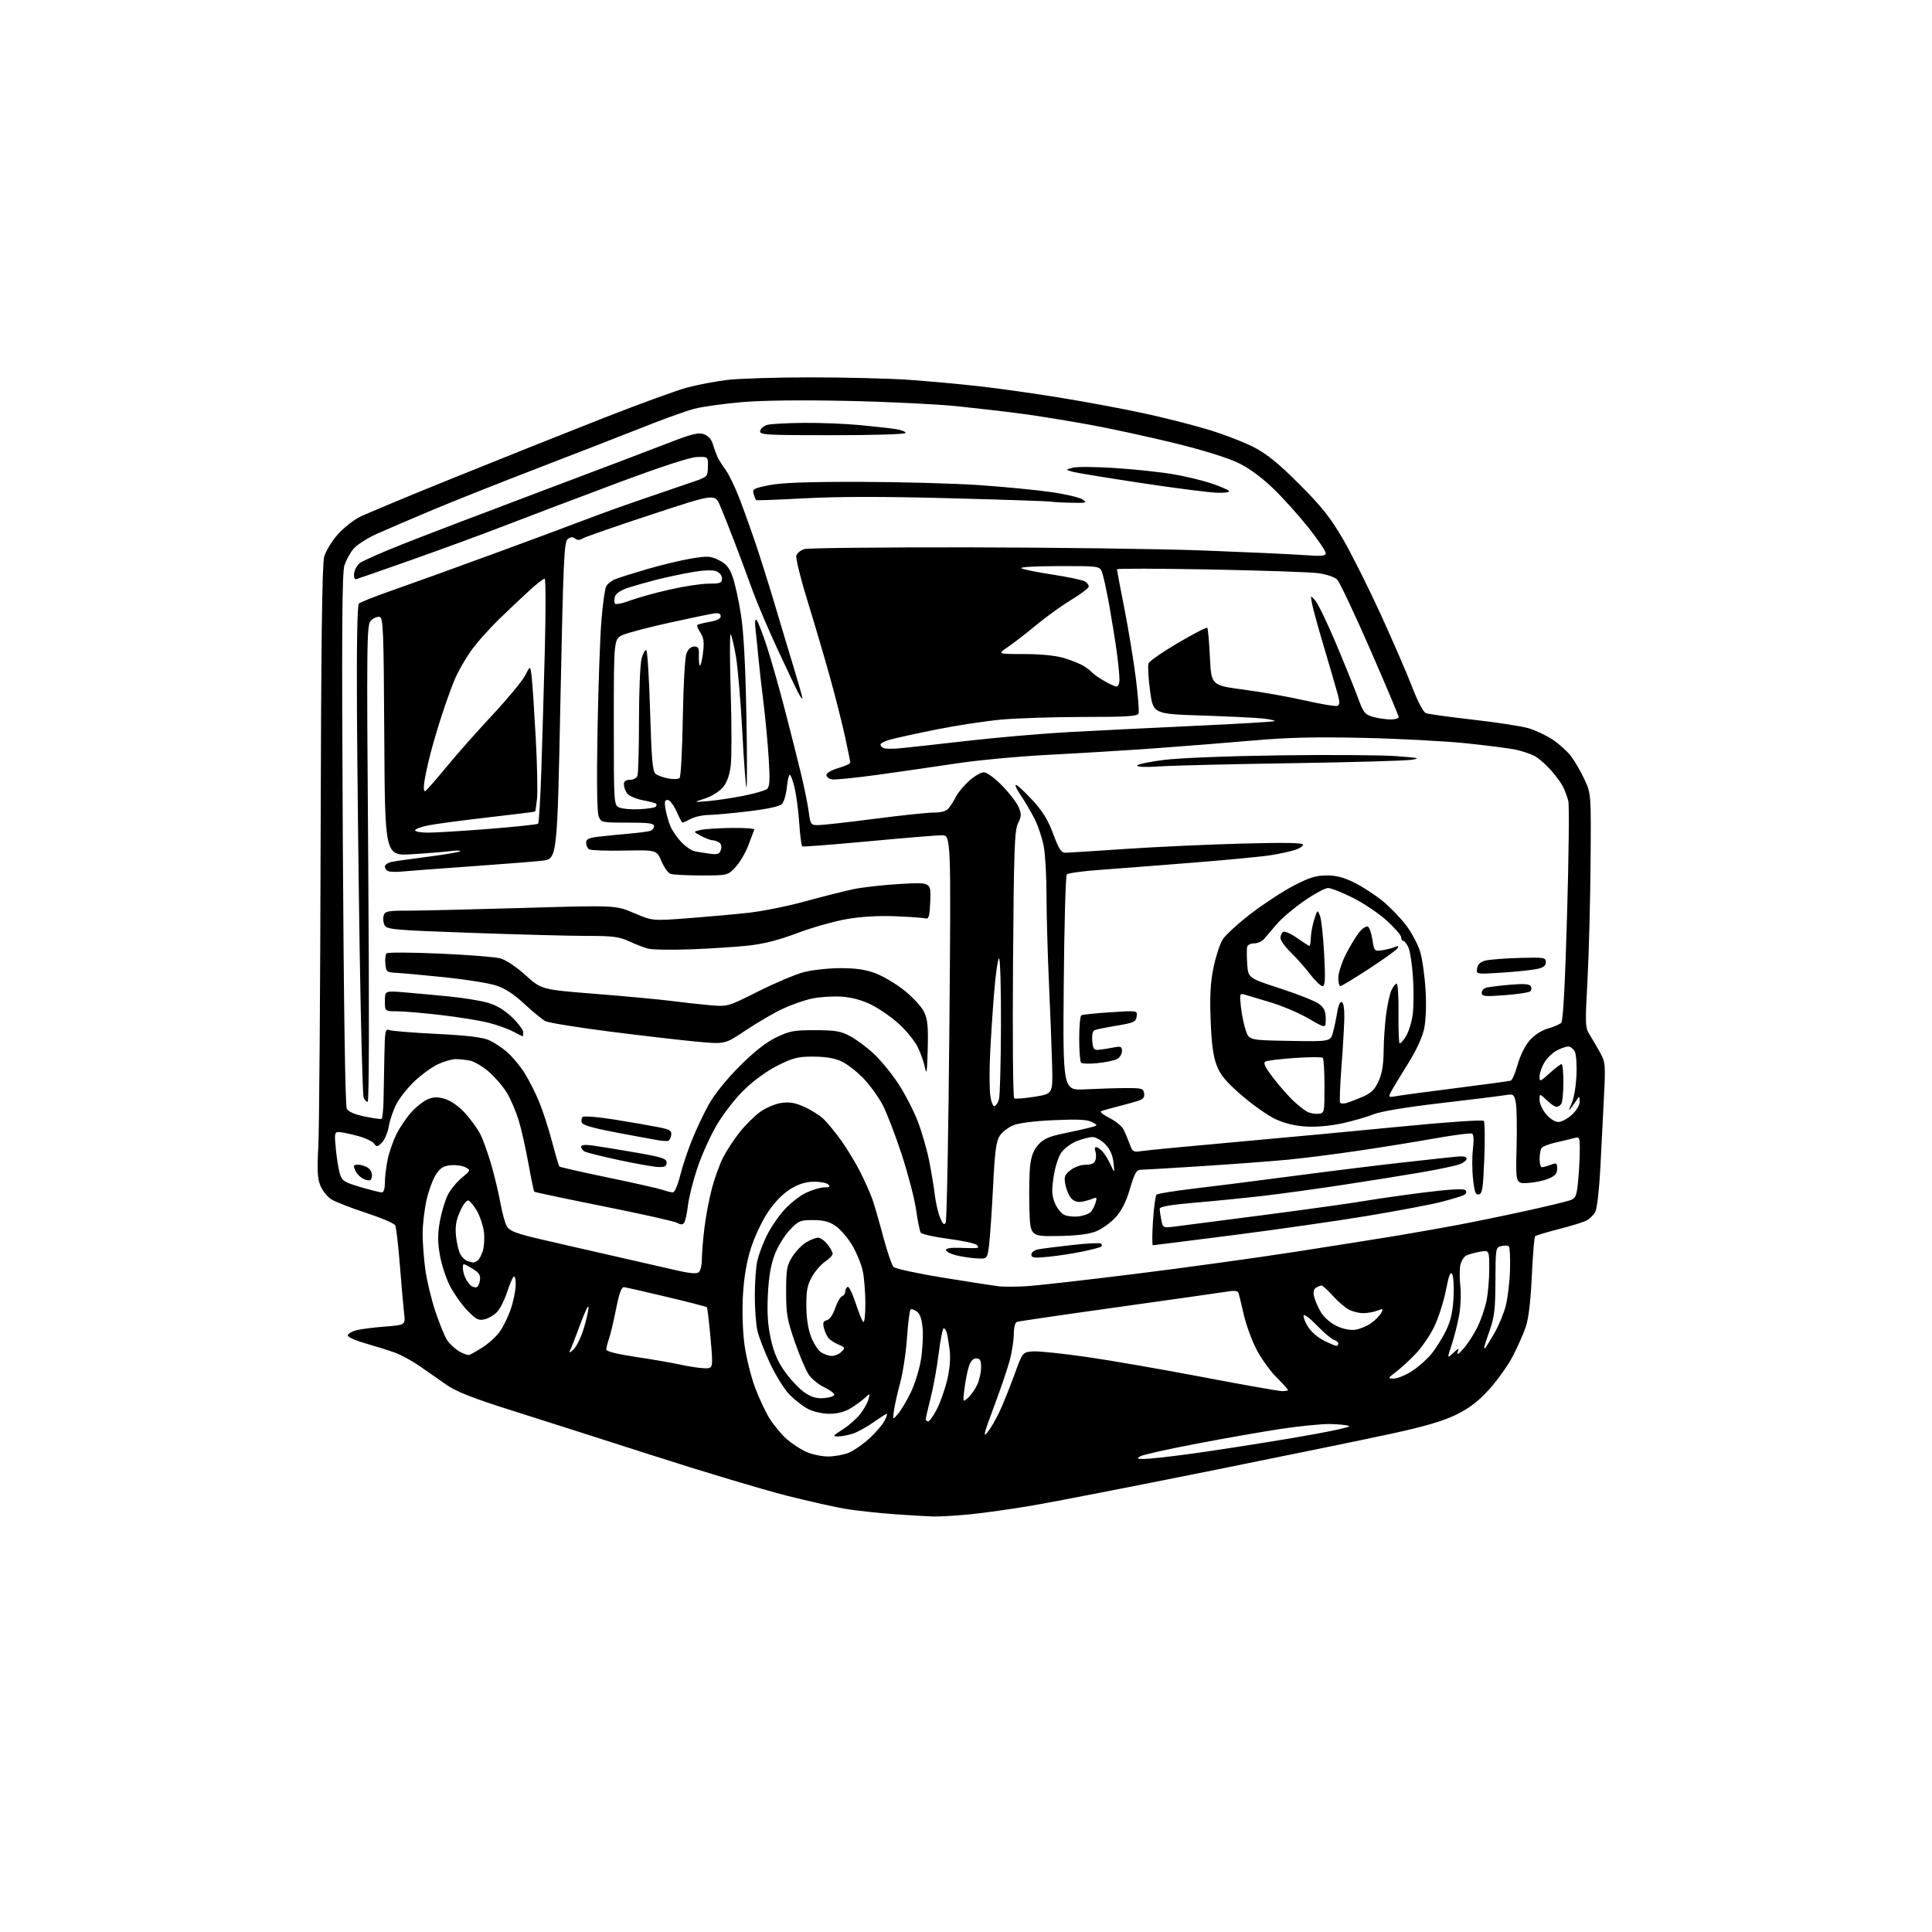 <?xml version="1.0" encoding="UTF-8" standalone="no"?>
<svg 
  version="1.1" 
  xmlns="http://www.w3.org/2000/svg" 
  xmlns:xlink="http://www.w3.org/1999/xlink" 
  xmlns:svg="http://www.w3.org/2000/svg"
  xmlns:rdf="http://www.w3.org/1999/02/22-rdf-syntax-ns#"
  xmlns:cc="http://creativecommons.org/ns#"
  xmlns:dc="http://purl.org/dc/elements/1.1/"
  viewBox="0 0 768 768"
  width="768"
  height="768"
>
<style>svg {background-color: white; }</style>"
<path stroke="none" fill="black" fill-rule="evenodd" d="M371.00,602.83C368.52,602.76 361.74,602.37 355.92,601.95C350.10,601.53 341.77,600.66 337.42,600.01C333.06,599.36 321.85,596.88 312.50,594.49C303.15,592.11 279.07,584.89 259.00,578.43C238.93,571.98 213.58,563.88 202.67,560.44C188.21,555.87 181.45,553.21 177.67,550.61C174.83,548.64 170.03,545.30 167.00,543.17C163.97,541.05 159.47,538.59 157.00,537.70C154.53,536.81 149.21,535.13 145.19,533.98C140.89,532.74 138.03,531.41 138.25,530.74C138.46,530.12 139.95,529.25 141.57,528.81C143.18,528.37 148.25,527.71 152.84,527.35C161.18,526.69 161.18,526.69 160.64,522.10C160.34,519.57 159.59,510.98 158.96,503.00C158.33,495.02 157.50,487.87 157.11,487.09C156.72,486.32 151.44,484.07 145.38,482.09C139.31,480.12 133.11,477.68 131.59,476.67C130.08,475.67 128.17,473.26 127.36,471.32C126.20,468.53 126.02,465.23 126.54,455.65C126.90,448.97 127.31,394.45 127.45,334.50C127.64,256.54 128.04,224.33 128.86,221.39C129.49,219.13 131.86,215.17 134.13,212.59C136.40,210.01 140.34,206.85 142.90,205.55C145.45,204.26 162.60,197.11 181.02,189.67C199.43,182.23 225.97,171.63 240.00,166.13C254.03,160.63 268.88,155.22 273.00,154.10C277.12,152.99 284.31,151.61 288.97,151.04C293.63,150.47 308.71,150.00 322.47,150.01C336.24,150.01 353.80,150.46 361.50,151.00C369.20,151.55 381.80,152.70 389.50,153.57C397.20,154.44 411.60,156.48 421.50,158.10C431.40,159.71 446.02,162.43 454.00,164.14C461.98,165.84 473.68,168.79 480.00,170.70C486.32,172.60 494.65,175.80 498.50,177.81C503.70,180.52 508.33,184.30 516.51,192.48C525.25,201.23 528.79,205.66 533.68,214.00C537.06,219.78 543.84,233.28 548.75,244.00C553.65,254.72 559.34,267.85 561.38,273.16C563.55,278.81 565.79,283.09 566.79,283.48C567.73,283.85 576.15,285.02 585.50,286.08C594.85,287.14 604.76,288.66 607.52,289.46C610.28,290.27 614.63,292.30 617.18,293.99C619.72,295.68 623.01,298.63 624.47,300.55C625.93,302.46 628.33,306.61 629.81,309.76C632.50,315.50 632.50,315.50 632.27,343.36C632.15,358.69 631.59,379.58 631.04,389.79C630.08,407.43 630.13,408.52 631.98,411.43C633.05,413.12 634.90,416.30 636.10,418.49C638.16,422.24 638.25,423.29 637.60,435.99C637.23,443.42 636.57,456.25 636.15,464.50C635.72,472.81 634.83,480.49 634.16,481.73C633.50,482.95 631.95,484.49 630.73,485.15C629.50,485.80 624.53,487.35 619.67,488.58C614.81,489.82 610.56,491.10 610.23,491.43C609.90,491.76 609.31,498.89 608.92,507.27C608.45,517.33 607.63,524.20 606.50,527.50C605.56,530.25 603.22,535.53 601.29,539.23C599.36,542.93 595.09,548.88 591.82,552.46C587.42,557.26 583.98,559.87 578.68,562.44C573.56,564.93 566.18,567.08 553.00,569.94C542.83,572.15 509.98,578.89 480.00,584.92C450.02,590.95 418.75,597.04 410.50,598.45C402.25,599.86 391.00,601.45 385.50,601.98C380.00,602.51 373.48,602.89 371.00,602.83zM454.62,579.97C456.33,579.99 464.43,579.11 472.62,578.02C480.80,576.93 498.88,574.13 512.79,571.80C527.66,569.30 537.34,567.26 536.29,566.85C535.30,566.46 531.80,566.11 528.50,566.07C525.20,566.04 516.65,566.89 509.50,567.96C502.35,569.03 487.21,571.68 475.86,573.85C464.50,576.01 454.38,578.27 453.36,578.86C451.74,579.80 451.90,579.94 454.62,579.97zM329.13,578.98C331.67,578.99 335.42,578.31 337.45,577.46C339.47,576.61 343.16,574.05 345.64,571.76C348.12,569.47 350.81,566.34 351.60,564.80C352.40,563.26 352.82,562.00 352.53,562.00C352.24,562.00 349.87,563.51 347.25,565.36C344.64,567.20 340.97,569.23 339.10,569.86C337.23,570.49 334.56,571.00 333.15,571.00C330.87,571.00 331.07,570.70 335.05,568.18C337.50,566.63 340.66,563.81 342.09,561.93C343.51,560.04 344.94,557.44 345.27,556.14C345.87,553.77 345.87,553.77 343.69,555.78C342.48,556.89 339.93,558.74 338.00,559.89C335.75,561.24 332.79,561.99 329.71,562.00C326.94,562.00 323.35,561.19 321.21,560.08C319.17,559.03 315.83,556.44 313.80,554.33C311.76,552.23 308.30,546.66 306.10,541.97C303.91,537.28 301.64,531.43 301.08,528.97C300.51,526.51 300.05,520.23 300.05,515.00C300.05,509.77 300.50,503.53 301.06,501.11C301.62,498.70 303.29,494.24 304.78,491.21C306.26,488.17 309.39,483.56 311.73,480.96C314.07,478.36 318.00,475.28 320.48,474.12C322.95,472.95 326.20,472.00 327.69,472.00C329.74,472.00 330.12,471.72 329.24,470.84C328.60,470.20 326.00,469.71 323.45,469.75C320.20,469.80 317.43,470.67 314.16,472.68C311.20,474.50 307.96,477.83 305.28,481.82C302.93,485.31 299.92,491.70 298.50,496.20C296.76,501.70 295.74,507.71 295.33,514.90C294.98,521.11 295.22,529.17 295.92,534.37C296.57,539.24 298.42,546.83 300.03,551.24C301.64,555.64 304.35,561.43 306.06,564.10C307.77,566.76 310.79,570.37 312.77,572.10C314.75,573.84 318.20,576.09 320.43,577.11C322.67,578.13 326.58,578.97 329.13,578.98zM392.53,569.39C393.80,567.80 396.00,564.02 397.40,561.00C398.81,557.98 401.43,551.45 403.23,546.50C406.50,537.50 406.50,537.50 410.58,537.20C412.83,537.04 422.51,538.04 432.08,539.43C441.66,540.82 462.53,544.44 478.45,547.48C494.37,550.52 508.43,553.00 509.70,553.00C510.96,553.00 512.00,552.80 512.00,552.55C512.00,552.30 509.86,549.94 507.25,547.30C504.63,544.66 501.03,539.58 499.25,536.00C497.46,532.42 495.28,526.35 494.40,522.50C493.52,518.65 492.61,514.88 492.38,514.12C492.07,513.09 490.91,512.92 487.73,513.44C485.41,513.82 465.95,516.58 444.50,519.58C423.05,522.57 404.94,525.23 404.25,525.48C403.51,525.75 403.00,527.71 403.00,530.26C403.00,532.64 402.31,537.22 401.47,540.45C400.63,543.68 397.75,552.16 395.07,559.30C391.14,569.78 390.65,571.72 392.53,569.39zM368.98,565.00C369.52,565.00 371.10,562.75 372.50,560.01C373.89,557.26 375.72,552.00 376.58,548.31C377.57,544.04 377.90,539.78 377.49,536.56C377.14,533.77 376.63,530.71 376.36,529.75C376.09,528.79 375.53,528.00 375.13,528.00C374.73,528.00 373.83,532.53 373.14,538.07C372.45,543.62 371.01,551.56 369.94,555.73C368.87,559.91 368.00,563.70 368.00,564.16C368.00,564.62 368.44,565.00 368.98,565.00zM357.00,562.00C358.17,560.62 360.42,556.87 361.99,553.65C363.56,550.44 365.39,544.64 366.04,540.77C366.69,536.90 367.02,531.25 366.77,528.22C366.46,524.44 365.74,522.28 364.51,521.38C363.52,520.66 362.38,520.26 361.99,520.51C361.60,520.75 360.96,525.75 360.56,531.61C360.17,537.48 358.92,545.70 357.79,549.89C356.67,554.07 355.55,559.08 355.31,561.00C354.88,564.50 354.88,564.50 357.00,562.00zM384.79,555.66C385.93,554.65 387.57,552.33 388.43,550.51C389.29,548.69 390.00,545.58 390.00,543.60C390.00,540.72 389.62,540.00 388.08,540.00C386.79,540.00 385.81,541.07 385.12,543.25C384.54,545.04 383.77,548.98 383.39,552.00C382.71,557.50 382.71,557.50 384.79,555.66zM327.42,555.78C329.58,555.63 331.47,555.05 331.63,554.50C331.79,553.95 330.03,552.60 327.71,551.50C325.40,550.40 322.57,548.09 321.43,546.37C320.29,544.65 317.82,538.80 315.93,533.37C312.91,524.68 312.50,522.30 312.50,513.50C312.50,504.69 312.78,503.04 314.90,499.65C316.21,497.53 318.69,494.94 320.40,493.90C322.10,492.86 324.25,492.01 325.18,492.00C326.10,492.00 327.79,493.19 328.93,494.63C330.07,496.08 331.00,497.77 331.00,498.38C331.00,499.00 329.67,500.38 328.06,501.47C326.45,502.55 324.08,505.25 322.81,507.47C320.95,510.72 320.50,512.96 320.53,519.02C320.54,523.80 321.21,528.25 322.36,531.27C323.35,533.87 325.13,536.68 326.31,537.50C327.48,538.33 329.44,539.00 330.65,539.00C331.86,539.00 333.60,538.26 334.51,537.34C336.05,535.80 335.97,535.61 333.33,534.50C331.77,533.84 329.97,532.67 329.33,531.90C328.69,531.12 327.87,529.32 327.51,527.88C327.00,525.85 327.26,525.16 328.72,524.78C329.83,524.49 331.15,522.58 331.99,520.04C332.76,517.70 333.98,515.56 334.70,515.29C335.41,515.01 336.00,514.19 336.00,513.45C336.00,512.72 336.41,511.86 336.92,511.55C337.42,511.24 338.83,514.03 340.04,517.74C341.25,521.46 342.64,524.93 343.12,525.45C343.63,526.00 344.00,522.97 344.00,518.25C344.00,513.77 343.52,507.87 342.94,505.15C342.36,502.43 340.44,497.81 338.69,494.89C336.94,491.96 333.97,488.54 332.10,487.28C329.59,485.59 327.27,485.00 323.20,485.00C318.09,485.00 317.42,485.28 313.94,488.94C311.87,491.11 309.18,495.50 307.96,498.69C306.41,502.76 305.59,507.54 305.24,514.63C304.88,521.99 305.21,526.83 306.42,532.29C307.64,537.78 309.17,541.32 312.10,545.40C314.31,548.48 317.78,552.14 319.81,553.53C322.52,555.39 324.55,555.99 327.42,555.78zM554.05,547.99C555.46,548.00 558.64,546.71 561.11,545.14C563.59,543.57 567.07,540.53 568.85,538.39C570.62,536.25 573.26,532.09 574.71,529.14C576.64,525.20 577.46,521.72 577.79,516.02C578.04,511.75 577.81,507.49 577.29,506.56C576.57,505.27 575.95,506.85 574.72,513.12C573.82,517.66 571.72,524.15 570.06,527.54C568.39,530.92 565.11,535.71 562.76,538.16C560.42,540.62 556.92,543.83 555.00,545.30C551.57,547.93 551.55,547.98 554.05,547.99zM280.00,543.90C283.51,544.00 283.51,544.00 282.46,532.04C281.89,525.47 281.21,519.89 280.96,519.64C280.71,519.39 273.52,517.54 265.00,515.52C256.48,513.49 248.86,511.76 248.08,511.67C247.05,511.55 246.16,513.98 244.89,520.35C243.92,525.23 242.64,530.58 242.06,532.25C241.48,533.93 241.00,535.83 241.00,536.47C241.00,537.21 245.41,538.30 252.75,539.40C259.21,540.36 267.20,541.74 270.50,542.47C273.80,543.20 278.08,543.84 280.00,543.90zM577.67,537.84C579.89,535.75 580.05,535.72 579.46,537.52C579.05,538.78 579.92,538.23 581.86,536.00C583.53,534.08 585.99,530.25 587.33,527.50C588.67,524.75 590.27,520.12 590.88,517.20C591.50,514.29 592.00,508.53 592.00,504.41C592.00,496.91 592.00,496.91 588.25,497.59C586.19,497.96 583.75,498.65 582.83,499.12C581.91,499.60 580.87,501.30 580.52,502.90C580.17,504.50 580.17,508.26 580.51,511.24C580.86,514.23 580.65,519.42 580.04,522.78C579.43,526.15 578.10,531.43 577.08,534.52C575.22,540.14 575.22,540.14 577.67,537.84zM186.67,538.56C187.32,538.32 189.65,536.99 191.84,535.60C194.04,534.21 197.00,531.55 198.42,529.69C199.84,527.83 201.90,523.69 203.00,520.50C204.10,517.30 205.00,512.87 205.00,510.64C205.00,508.27 204.64,506.99 204.12,507.55C203.64,508.07 202.47,510.89 201.52,513.81C200.57,516.73 198.83,520.18 197.65,521.46C196.47,522.75 194.21,524.09 192.63,524.45C190.15,525.01 189.19,524.50 185.63,520.77C183.36,518.39 180.24,513.93 178.70,510.86C177.16,507.80 175.41,502.26 174.79,498.57C173.95,493.50 173.98,490.25 174.89,485.29C175.56,481.68 176.96,477.03 178.02,474.96C179.08,472.89 181.58,469.84 183.58,468.19C187.15,465.25 187.18,465.17 185.07,464.04C183.88,463.40 181.26,463.02 179.24,463.19C176.37,463.43 175.08,464.23 173.35,466.79C172.14,468.61 170.43,473.19 169.57,476.99C168.71,480.79 168.00,486.81 168.00,490.38C168.00,493.94 168.48,500.38 169.07,504.68C169.66,508.98 171.45,516.44 173.05,521.26C174.66,526.08 176.75,531.21 177.69,532.65C178.64,534.10 180.78,536.12 182.46,537.14C184.13,538.17 186.03,538.81 186.67,538.56zM227.84,536.59C229.04,535.53 230.92,531.77 232.01,528.23C233.10,524.69 233.98,520.82 233.95,519.64C233.92,518.47 232.41,521.61 230.59,526.63C228.76,531.65 226.91,536.37 226.46,537.13C226.02,537.88 226.64,537.64 227.84,536.59zM590.39,535.92C590.61,535.69 592.21,533.07 593.95,530.11C595.69,527.15 597.76,522.18 598.56,519.07C599.36,515.97 600.12,509.54 600.25,504.80C600.39,500.05 600.18,495.85 599.80,495.46C599.41,495.08 598.06,495.02 596.80,495.34C594.55,495.90 594.50,496.19 594.46,509.21C594.42,520.30 594.05,523.53 592.21,528.72C590.99,532.14 590.00,535.25 590.00,535.64C590.00,536.02 590.18,536.15 590.39,535.92zM531.25,535.00C531.66,535.00 532.00,534.58 532.00,534.07C532.00,533.55 531.18,532.88 530.19,532.56C529.19,532.24 526.17,529.68 523.48,526.87C520.78,524.06 518.41,522.27 518.21,522.88C518.00,523.49 518.78,525.53 519.94,527.41C521.10,529.28 523.95,531.76 526.27,532.91C528.60,534.06 530.84,535.00 531.25,535.00zM538.76,528.59C540.55,528.33 543.37,527.16 545.01,525.99C546.66,524.82 548.47,523.00 549.03,521.94C549.97,520.20 549.83,520.11 547.46,521.01C546.04,521.56 543.53,522.00 541.89,522.00C540.24,522.00 537.69,521.37 536.20,520.60C534.72,519.83 531.85,517.36 529.82,515.10C527.80,512.85 525.78,511.01 525.32,511.02C524.87,511.02 523.88,511.43 523.11,511.91C522.16,512.52 521.95,513.66 522.44,515.64C522.83,517.21 524.09,520.02 525.23,521.87C526.39,523.74 529.12,526.08 531.40,527.14C533.91,528.31 536.77,528.87 538.76,528.59zM189.50,511.66C190.05,511.49 190.64,510.20 190.80,508.80C191.04,506.80 190.36,505.82 187.55,504.16C184.00,502.07 184.00,502.07 184.00,504.10C184.00,505.22 184.52,507.11 185.15,508.32C185.78,509.52 186.79,510.83 187.40,511.23C188.00,511.64 188.95,511.83 189.50,511.66zM408.00,511.29C412.12,511.04 431.48,508.86 451.00,506.43C470.52,504.01 499.55,500.00 515.50,497.52C531.45,495.04 549.73,492.14 556.12,491.07C562.51,490.00 572.86,488.17 579.12,487.00C585.38,485.83 597.55,483.33 606.17,481.44C614.79,479.55 622.93,477.60 624.27,477.09C626.41,476.27 626.77,475.36 627.34,469.33C627.70,465.57 627.99,460.09 627.99,457.13C628.00,452.05 627.88,451.80 625.75,452.40C624.51,452.75 621.25,453.54 618.50,454.15C615.75,454.76 613.17,455.76 612.77,456.38C612.36,456.99 612.02,458.96 612.02,460.75C612.01,462.54 612.42,464.00 612.93,464.00C613.45,464.00 615.02,463.56 616.43,463.02C618.77,462.14 619.00,462.28 619.00,464.58C619.00,466.52 618.19,467.44 615.52,468.56C613.60,469.36 609.89,470.12 607.27,470.26C602.50,470.50 602.50,470.50 602.87,455.95C603.08,447.94 602.92,439.90 602.52,438.08C601.82,434.92 601.63,434.80 598.15,435.37C596.14,435.70 584.60,437.13 572.50,438.54C558.78,440.14 548.81,441.80 546.00,442.95C543.52,443.96 537.99,445.56 533.71,446.51C528.94,447.55 523.30,448.07 519.21,447.82C514.78,447.56 510.63,446.55 507.00,444.86C503.98,443.45 497.91,439.17 493.52,435.36C487.26,429.92 485.12,427.35 483.64,423.46C482.26,419.87 481.60,414.91 481.25,405.49C480.88,395.76 481.17,390.49 482.39,384.59C483.28,380.26 484.91,375.26 486.01,373.49C487.10,371.72 492.20,367.06 497.33,363.13C502.46,359.21 510.13,354.20 514.38,352.00C520.54,348.81 523.18,348.00 527.39,348.00C531.26,348.00 534.26,348.80 538.59,350.97C541.84,352.60 546.88,355.91 549.80,358.31C552.71,360.71 556.87,365.04 559.03,367.92C561.20,370.80 563.67,375.49 564.53,378.33C565.39,381.17 566.36,388.00 566.68,393.50C567.05,399.68 566.82,405.60 566.10,409.00C565.36,412.45 562.94,417.67 559.59,423.00C556.66,427.68 553.70,432.58 553.01,433.90C551.78,436.27 551.81,436.29 555.63,435.64C557.76,435.27 568.50,433.83 579.50,432.45C590.50,431.06 599.98,429.76 600.56,429.56C601.14,429.37 602.37,426.48 603.30,423.15C604.29,419.59 606.26,415.63 608.08,413.56C609.98,411.40 612.80,409.57 615.34,408.85C617.63,408.20 620.00,407.18 620.62,406.59C621.36,405.86 622.13,391.56 622.94,363.48C623.61,340.36 623.83,320.11 623.44,318.48C623.04,316.84 622.08,314.24 621.30,312.69C620.52,311.14 618.26,308.08 616.27,305.88C614.28,303.67 611.42,301.24 609.93,300.46C608.43,299.69 605.22,298.61 602.78,298.06C600.35,297.52 591.42,296.36 582.93,295.48C574.44,294.61 556.02,293.63 542.00,293.32C522.75,292.89 511.96,293.15 498.00,294.37C487.82,295.26 470.27,296.66 459.00,297.47C447.73,298.28 428.82,299.44 417.00,300.04C405.18,300.65 388.52,302.20 380.00,303.50C371.48,304.79 357.45,306.82 348.82,308.01C340.20,309.19 332.10,310.01 330.82,309.83C329.55,309.65 328.50,308.87 328.50,308.10C328.50,307.30 330.51,306.12 333.25,305.32C335.86,304.56 338.00,303.59 338.00,303.17C338.00,302.75 337.07,298.15 335.94,292.95C334.81,287.75 332.14,277.20 330.01,269.50C327.88,261.80 323.85,248.11 321.05,239.08C318.26,230.05 316.23,221.84 316.55,220.84C316.87,219.83 318.34,218.67 319.82,218.25C321.29,217.84 350.62,217.54 385.00,217.58C419.38,217.63 461.45,218.19 478.50,218.83C495.55,219.48 513.44,220.29 518.25,220.65C525.44,221.17 527.00,221.03 527.00,219.87C527.00,219.09 523.99,214.63 520.31,209.97C516.62,205.31 510.39,198.35 506.45,194.50C501.89,190.04 496.84,186.29 492.56,184.17C488.43,182.12 478.84,179.11 467.67,176.34C457.68,173.87 442.52,170.57 434.00,168.99C425.48,167.42 413.32,165.43 407.00,164.58C400.68,163.72 388.80,162.34 380.61,161.49C372.42,160.65 352.62,159.69 336.61,159.36C318.04,158.97 302.84,159.16 294.62,159.88C287.53,160.50 279.16,161.68 276.01,162.50C272.86,163.31 263.58,166.65 255.39,169.91C247.20,173.17 228.57,180.41 214.00,186.01C199.43,191.61 180.53,199.11 172.00,202.69C163.47,206.26 153.44,210.57 149.69,212.27C145.95,213.96 141.82,216.61 140.53,218.15C139.23,219.69 137.61,222.65 136.93,224.72C135.95,227.67 135.81,251.19 136.27,333.68C136.64,399.95 137.23,439.55 137.85,440.72C138.50,441.93 140.94,443.00 144.91,443.82C148.25,444.51 151.28,444.95 151.65,444.79C152.02,444.63 152.38,441.35 152.46,437.50C152.54,433.65 152.69,425.61 152.80,419.64C152.98,409.75 153.16,408.85 154.75,409.47C155.71,409.85 164.15,410.53 173.50,410.99C185.22,411.56 191.65,412.31 194.21,413.41C196.25,414.28 199.59,416.46 201.63,418.25C203.67,420.04 206.76,423.75 208.49,426.50C210.23,429.25 212.85,434.43 214.32,438.00C215.79,441.57 218.10,448.72 219.46,453.88C220.81,459.04 222.13,463.47 222.39,463.72C222.65,463.98 231.33,465.94 241.68,468.09C252.03,470.23 261.80,472.44 263.40,472.99C264.99,473.55 266.84,474.00 267.51,474.00C268.17,474.00 269.43,471.09 270.31,467.54C271.18,463.99 273.28,457.64 274.97,453.42C276.65,449.21 279.68,442.78 281.70,439.13C283.94,435.07 288.69,429.17 293.93,423.91C299.74,418.09 304.43,414.39 308.50,412.41C313.85,409.82 315.53,409.50 324.00,409.51C332.01,409.52 334.19,409.89 337.89,411.86C340.31,413.14 344.54,416.28 347.30,418.84C350.06,421.40 354.47,426.78 357.10,430.79C359.73,434.80 363.22,441.55 364.84,445.79C366.47,450.03 368.51,457.10 369.37,461.50C370.24,465.90 371.24,471.98 371.60,475.00C371.96,478.02 372.90,482.07 373.69,484.00C374.79,486.68 375.31,487.15 375.93,486.00C376.37,485.18 377.03,450.19 377.39,408.25C378.05,332.00 378.05,332.00 374.28,332.03C372.20,332.05 359.03,333.14 345.02,334.45C331.00,335.76 319.25,336.66 318.92,336.45C318.58,336.24 318.04,332.11 317.71,327.28C317.39,322.45 316.57,316.14 315.89,313.25C315.21,310.36 314.34,308.00 313.96,308.00C313.57,308.00 313.04,310.28 312.77,313.07C312.50,315.87 311.61,318.81 310.80,319.63C309.87,320.56 304.96,321.62 297.41,322.52C290.86,323.30 283.70,323.95 281.50,323.97C279.30,324.00 276.21,324.68 274.64,325.51C273.06,326.33 271.57,327.00 271.33,327.00C271.09,327.00 269.99,324.98 268.90,322.50C267.80,320.02 266.23,318.00 265.41,318.00C264.22,318.00 264.05,318.79 264.58,321.75C264.95,323.81 265.82,326.85 266.52,328.50C267.22,330.15 269.15,332.94 270.80,334.71C272.45,336.47 274.86,338.13 276.15,338.39C277.44,338.66 280.17,339.09 282.20,339.37C285.30,339.78 286.02,339.52 286.56,337.80C286.96,336.55 286.69,335.42 285.86,334.89C285.11,334.42 283.92,334.02 283.20,334.02C282.49,334.01 280.46,333.23 278.70,332.30C275.50,330.60 275.50,330.60 278.50,329.92C280.15,329.54 285.70,329.18 290.83,329.12C295.97,329.05 300.02,329.35 299.83,329.78C299.65,330.21 298.60,332.99 297.50,335.96C296.40,338.94 294.10,342.86 292.38,344.68C289.26,348.00 289.26,348.00 278.71,348.00C272.91,348.00 267.41,347.71 266.48,347.36C265.56,347.00 263.95,344.72 262.91,342.29C261.02,337.87 261.02,337.87 248.21,338.12C241.17,338.26 234.87,338.04 234.21,337.63C233.54,337.22 233.00,336.05 233.00,335.03C233.00,333.58 234.00,333.07 237.75,332.62C240.36,332.30 245.65,331.78 249.50,331.44C253.35,331.11 257.29,330.62 258.25,330.35C259.21,330.08 260.00,329.22 260.00,328.43C260.00,327.28 257.94,327.00 249.48,327.00C239.03,327.00 238.94,326.98 237.95,324.37C237.32,322.71 237.16,310.19 237.53,290.12C237.84,272.73 238.54,253.17 239.07,246.65C239.60,240.14 240.46,234.01 240.98,233.04C241.50,232.07 243.18,230.78 244.71,230.17C246.25,229.57 252.00,227.76 257.50,226.16C263.00,224.56 270.76,222.70 274.74,222.03C281.25,220.95 282.35,221.01 285.73,222.66C288.64,224.09 289.86,225.54 291.18,229.14C292.12,231.69 293.62,238.44 294.51,244.14C295.61,251.10 296.32,264.18 296.69,284.00C297.00,300.23 297.02,313.27 296.73,313.00C296.45,312.73 295.70,302.64 295.06,290.58C294.42,278.52 293.27,265.09 292.51,260.73C291.75,256.36 290.82,252.50 290.44,252.15C290.07,251.79 290.08,262.11 290.47,275.07C290.87,288.03 290.87,301.23 290.47,304.39C289.99,308.26 288.96,311.09 287.32,313.03C285.98,314.62 282.79,316.60 280.20,317.44C275.50,318.96 275.50,318.96 281.50,318.45C284.80,318.17 291.10,317.23 295.50,316.35C299.90,315.48 304.12,314.26 304.88,313.65C305.98,312.77 306.12,310.31 305.57,301.52C305.20,295.46 304.27,285.55 303.52,279.50C302.76,273.45 301.87,265.57 301.54,262.00C301.20,258.43 300.68,253.25 300.36,250.50C299.99,247.24 300.14,245.85 300.77,246.50C301.31,247.05 303.14,251.78 304.85,257.00C306.55,262.23 309.81,273.70 312.09,282.50C314.37,291.30 317.26,302.77 318.51,308.00C319.77,313.23 321.11,319.86 321.49,322.75C322.17,327.83 322.29,328.00 325.34,327.99C327.08,327.98 337.05,326.87 347.50,325.51C357.95,324.15 368.57,323.03 371.10,323.02C374.24,323.01 376.15,322.45 377.14,321.25C377.93,320.29 379.22,318.23 380.00,316.68C380.78,315.13 383.12,312.32 385.21,310.43C387.30,308.54 389.94,307.00 391.09,307.00C392.29,307.00 395.39,309.27 398.41,312.36C401.29,315.31 404.23,319.15 404.96,320.90C406.08,323.62 406.04,324.54 404.68,327.29C403.29,330.07 403.03,337.50 402.69,383.28C402.47,412.73 402.68,436.30 403.16,436.60C403.64,436.90 407.30,436.61 411.28,435.97C418.52,434.80 418.52,434.80 418.24,423.65C418.09,417.52 417.52,402.77 416.98,390.87C416.44,378.98 416.00,363.20 416.00,355.81C416.00,348.41 415.51,339.72 414.91,336.47C414.31,333.23 412.68,328.31 411.28,325.54C409.88,322.77 407.42,318.59 405.82,316.25C404.22,313.91 403.33,312.00 403.84,312.00C404.36,312.00 407.28,314.69 410.32,317.98C414.47,322.46 416.56,325.85 418.66,331.48C420.88,337.46 421.87,339.00 423.48,338.98C424.59,338.97 435.18,338.30 447.00,337.49C458.82,336.68 479.64,335.72 493.25,335.35C510.75,334.88 518.00,335.00 518.00,335.76C518.00,336.36 516.54,337.31 514.75,337.87C512.96,338.44 508.80,339.36 505.50,339.91C502.20,340.46 488.02,341.83 474.00,342.94C459.98,344.06 443.19,345.35 436.71,345.83C430.22,346.30 424.54,347.09 424.07,347.59C423.61,348.09 423.06,367.62 422.86,391.00C422.50,433.50 422.50,433.50 431.50,433.03C436.45,432.77 443.65,432.54 447.50,432.53C453.92,432.50 454.53,432.68 454.81,434.65C455.05,436.34 454.39,437.02 451.81,437.80C449.99,438.35 446.25,439.36 443.50,440.05C440.75,440.74 438.11,441.52 437.63,441.79C437.16,442.05 438.73,443.25 441.13,444.46C443.54,445.67 446.03,447.74 446.69,449.08C447.34,450.41 448.42,452.99 449.08,454.81C450.22,457.91 450.53,458.09 453.90,457.56C455.88,457.24 472.57,455.64 491.00,454.00C509.43,452.35 539.03,449.58 556.79,447.84C575.82,445.98 589.39,445.06 589.83,445.59C590.24,446.09 590.33,452.80 590.03,460.49C589.58,472.35 589.25,474.53 587.87,474.79C586.56,475.04 586.11,473.85 585.55,468.58C585.16,465.00 585.15,459.63 585.52,456.65C585.92,453.49 585.80,451.00 585.24,450.65C584.71,450.32 578.11,451.16 570.57,452.50C563.03,453.85 549.36,456.06 540.18,457.41C531.01,458.76 518.55,460.35 512.50,460.94C506.45,461.54 491.15,462.70 478.50,463.51C465.85,464.33 454.58,464.99 453.45,465.00C451.76,465.00 451.01,466.33 449.19,472.51C447.66,477.73 445.90,481.21 443.43,483.95C441.47,486.11 437.92,488.63 435.54,489.54C432.61,490.66 427.71,491.24 420.36,491.34C409.50,491.50 409.50,491.50 409.19,480.00C409.02,473.68 409.17,466.10 409.52,463.17C409.98,459.39 410.94,457.01 412.83,454.95C414.92,452.67 417.12,451.71 423.00,450.52C427.12,449.68 431.85,448.62 433.50,448.17C436.50,447.35 436.50,447.35 434.05,446.03C432.22,445.05 428.40,444.86 418.96,445.28C411.22,445.62 404.93,446.42 402.74,447.34C400.77,448.16 398.36,450.04 397.39,451.52C395.99,453.67 395.46,457.69 394.78,471.36C394.31,480.79 393.60,491.20 393.21,494.50C392.50,500.50 392.50,500.50 388.00,500.21C385.52,500.05 381.81,499.47 379.75,498.92C377.69,498.37 376.00,497.45 376.00,496.87C376.00,496.24 378.10,495.90 381.25,496.03C384.14,496.15 387.15,496.19 387.95,496.12C389.01,496.03 389.10,495.70 388.29,494.89C387.68,494.28 382.57,493.18 376.93,492.44C371.30,491.71 366.37,490.60 365.99,489.98C365.60,489.36 364.79,485.30 364.17,480.95C363.56,476.60 360.99,466.73 358.47,459.01C355.95,451.30 352.53,442.40 350.88,439.24C349.23,436.08 345.77,431.31 343.19,428.63C340.61,425.96 336.70,422.93 334.50,421.91C331.80,420.65 328.19,420.04 323.38,420.02C317.21,420.00 315.33,420.47 309.18,423.54C304.84,425.72 299.64,429.49 295.74,433.29C292.11,436.84 287.40,442.93 284.75,447.50C282.20,451.90 278.78,459.55 277.14,464.50C275.50,469.45 273.85,476.02 273.48,479.10C273.11,482.17 272.46,485.26 272.03,485.95C271.44,486.91 270.75,486.94 269.16,486.09C268.01,485.47 254.85,482.52 239.92,479.54C224.99,476.55 212.60,473.94 212.39,473.72C212.17,473.51 211.10,468.36 210.01,462.28C208.91,456.21 207.17,448.50 206.13,445.15C205.08,441.81 203.06,437.07 201.63,434.63C200.20,432.19 197.00,428.41 194.52,426.22C192.03,424.04 188.60,421.97 186.88,421.63C185.16,421.28 182.57,421.01 181.12,421.02C179.68,421.03 176.60,421.91 174.27,422.96C171.94,424.02 167.73,427.04 164.92,429.67C162.10,432.31 158.77,436.49 157.52,438.98C156.27,441.47 154.91,445.46 154.52,447.86C154.12,450.25 152.90,453.10 151.81,454.19C150.02,455.98 149.73,456.01 148.66,454.55C148.02,453.67 145.02,452.29 141.99,451.49C138.97,450.68 135.68,450.02 134.67,450.01C133.01,450.00 132.90,450.63 133.50,456.75C133.86,460.46 134.58,464.90 135.11,466.61C135.97,469.40 136.82,469.95 143.28,471.87C147.25,473.04 151.06,474.00 151.75,474.00C152.54,474.00 153.00,472.54 153.00,470.05C153.00,467.88 153.51,463.71 154.12,460.80C154.74,457.88 156.33,453.35 157.66,450.71C158.99,448.08 161.63,444.20 163.55,442.08C165.46,439.96 168.39,437.67 170.06,436.97C172.41,436.00 173.97,435.97 176.93,436.86C179.21,437.55 182.38,439.77 184.80,442.40C187.03,444.82 189.78,448.61 190.91,450.83C192.04,453.04 194.04,458.60 195.35,463.18C196.66,467.75 198.29,474.65 198.98,478.50C199.67,482.35 200.83,486.47 201.57,487.65C202.61,489.31 205.43,490.40 213.71,492.34C219.64,493.73 232.82,496.76 243.00,499.06C253.18,501.36 264.88,504.03 269.00,505.00C274.09,506.19 276.90,506.43 277.75,505.75C278.44,505.20 279.00,502.89 279.00,500.60C279.00,498.32 279.47,492.63 280.04,487.97C280.61,483.31 281.96,476.21 283.05,472.19C284.14,468.17 286.11,462.74 287.43,460.13C288.76,457.52 291.70,453.03 293.96,450.17C296.23,447.30 299.90,443.63 302.13,442.02C304.35,440.41 308.10,438.81 310.47,438.45C313.74,437.96 315.94,438.32 319.64,439.96C322.31,441.14 325.78,443.32 327.35,444.80C328.92,446.29 332.13,450.20 334.48,453.50C336.84,456.80 340.22,462.40 342.00,465.95C343.77,469.49 345.88,474.22 346.69,476.45C347.49,478.68 349.45,485.42 351.04,491.43C352.64,497.45 354.52,502.94 355.22,503.64C355.92,504.33 364.82,506.26 375.00,507.91C385.18,509.56 395.07,511.10 397.00,511.33C398.93,511.55 403.88,511.54 408.00,511.29zM188.00,501.87C188.28,501.92 189.07,501.61 189.77,501.16C190.47,500.72 191.46,498.87 191.98,497.06C192.50,495.25 192.66,491.83 192.34,489.48C192.02,487.13 190.80,483.50 189.63,481.43C188.46,479.35 186.93,477.47 186.23,477.24C185.49,476.99 184.10,478.78 182.86,481.58C181.25,485.22 180.88,487.57 181.29,491.55C181.59,494.41 182.42,497.70 183.14,498.85C183.85,500.00 185.13,501.13 185.97,501.35C186.81,501.58 187.72,501.81 188.00,501.87zM416.75,499.59C411.03,500.16 410.00,500.02 410.00,498.71C410.00,497.81 411.16,496.94 412.75,496.63C414.26,496.34 420.35,495.57 426.27,494.91C432.19,494.24 437.33,494.00 437.69,494.35C438.04,494.71 438.10,495.23 437.81,495.52C437.52,495.81 434.19,496.69 430.40,497.49C426.61,498.28 420.47,499.23 416.75,499.59zM458.29,495.00C457.96,495.00 457.98,490.64 458.33,485.31C458.68,479.99 459.31,475.30 459.74,474.89C460.16,474.48 466.80,473.41 474.50,472.50C482.20,471.60 499.98,469.34 514.00,467.49C528.02,465.64 547.60,463.22 557.50,462.12C567.40,461.01 577.19,459.95 579.25,459.75C581.66,459.53 583.00,459.82 583.00,460.58C583.00,461.23 581.76,462.23 580.25,462.81C578.74,463.38 572.10,464.79 565.50,465.94C558.90,467.08 544.73,469.35 534.00,470.98C523.27,472.61 508.88,474.60 502.00,475.39C495.12,476.19 483.09,477.39 475.25,478.06C465.27,478.91 461.00,479.65 461.00,480.52C461.00,481.19 461.29,483.19 461.64,484.95C462.27,488.10 462.35,488.14 466.89,487.59C469.43,487.28 485.45,485.20 502.50,482.98C519.55,480.76 537.55,478.24 542.50,477.39C547.45,476.54 558.25,475.00 566.50,473.97C576.37,472.75 581.84,472.45 582.49,473.10C583.15,473.75 583.00,474.38 582.06,474.97C581.27,475.45 577.00,476.75 572.56,477.86C568.13,478.97 554.83,481.47 543.00,483.43C531.17,485.38 507.41,488.78 490.19,490.99C472.97,493.19 458.61,495.00 458.29,495.00zM428.93,483.52C430.82,483.27 432.91,482.49 433.57,481.78C434.24,481.08 435.11,479.42 435.51,478.10C436.13,476.02 435.98,475.81 434.37,476.49C433.34,476.93 431.36,477.48 429.98,477.72C428.37,478.00 426.86,477.50 425.81,476.33C424.91,475.32 423.87,472.88 423.50,470.89C422.92,467.74 423.18,467.00 425.55,465.14C427.08,463.94 429.71,463.00 431.57,463.00C433.90,463.00 435.04,462.46 435.46,461.14C435.78,460.12 435.76,458.54 435.42,457.64C435.07,456.74 435.21,456.00 435.74,456.00C436.26,456.00 437.41,456.80 438.30,457.78C439.19,458.76 440.63,461.12 441.50,463.03C443.10,466.50 443.10,466.50 442.63,462.14C442.31,459.17 441.28,456.86 439.39,454.89C437.87,453.30 435.59,452.00 434.33,452.00C433.07,452.00 430.23,452.73 428.01,453.61C425.79,454.50 423.04,456.54 421.90,458.14C420.72,459.79 419.39,463.98 418.82,467.83C418.00,473.38 418.10,475.30 419.36,478.33C420.21,480.36 421.94,482.47 423.21,483.00C424.47,483.53 427.04,483.76 428.93,483.52zM147.84,467.65C147.56,469.35 147.09,469.55 145.00,468.84C143.62,468.37 141.98,466.86 141.34,465.49C140.30,463.24 140.40,463.00 142.40,463.00C143.62,463.00 145.42,463.59 146.40,464.31C147.39,465.03 148.04,466.52 147.84,467.65zM261.75,463.91C259.96,463.86 252.88,462.62 246.00,461.14C239.12,459.67 232.94,458.11 232.25,457.67C231.56,457.24 231.00,456.40 231.00,455.81C231.00,455.10 232.62,454.95 235.75,455.38C238.36,455.73 246.01,456.99 252.75,458.16C263.23,459.99 265.00,460.57 265.00,462.15C265.00,463.59 264.28,463.98 261.75,463.91zM265.50,453.53C264.95,453.63 263.38,453.54 262.00,453.32C260.62,453.10 253.28,451.76 245.67,450.33C236.42,448.60 231.66,447.27 231.29,446.30C230.98,445.51 231.13,444.48 231.62,444.01C232.11,443.53 237.81,444.01 244.50,445.08C251.10,446.15 258.89,447.50 261.81,448.09C266.36,449.01 267.07,449.47 266.81,451.25C266.64,452.40 266.05,453.43 265.50,453.53zM619.48,446.00C620.75,446.00 623.19,444.69 624.89,443.10C626.73,441.38 627.98,439.24 627.94,437.85C627.89,435.67 627.80,435.63 626.69,437.34C626.04,438.35 624.92,439.92 624.20,440.84C623.49,441.75 623.66,440.95 624.58,439.05C625.56,437.04 626.42,432.30 626.65,427.76C626.87,423.39 626.57,419.07 625.98,417.97C625.40,416.89 624.25,416.00 623.42,416.00C622.58,416.00 620.55,416.70 618.91,417.55C617.26,418.40 615.03,420.54 613.96,422.30C612.89,424.06 612.01,426.56 612.00,427.87C612.00,430.15 612.15,430.10 616.00,426.62C618.20,424.63 620.34,423.00 620.75,423.00C621.16,423.00 621.49,426.26 621.47,430.25C621.45,434.24 621.09,438.06 620.66,438.75C620.23,439.44 619.37,440.00 618.75,440.00C618.12,440.00 616.35,438.79 614.80,437.31C612.00,434.63 612.00,434.63 612.00,437.24C612.00,438.67 613.17,441.23 614.59,442.92C616.10,444.72 618.14,446.00 619.48,446.00zM524.00,442.74C526.50,442.50 526.50,442.48 526.50,431.83C526.50,425.97 526.20,420.87 525.84,420.51C525.48,420.15 520.46,420.17 514.69,420.56C508.92,420.94 503.64,421.60 502.96,422.02C502.07,422.57 503.01,424.45 506.26,428.65C508.76,431.87 512.31,435.90 514.15,437.62C515.99,439.33 518.40,441.24 519.50,441.86C520.60,442.48 522.62,442.88 524.00,442.74zM395.36,439.71C395.96,439.51 396.75,438.26 397.12,436.93C397.50,435.59 397.85,422.46 397.90,407.75C397.96,393.04 397.61,381.00 397.14,381.00C396.67,381.00 395.78,387.19 395.17,394.75C394.55,402.31 393.82,413.57 393.55,419.77C393.27,425.97 393.32,433.08 393.66,435.56C394.02,438.13 394.75,439.92 395.36,439.71zM535.33,438.43C536.53,438.08 539.43,436.95 541.78,435.94C545.10,434.50 546.50,433.12 548.01,429.79C549.36,426.81 549.97,423.21 550.01,418.00C550.04,413.88 550.48,407.30 550.98,403.40C551.49,399.49 552.45,395.10 553.11,393.65C553.78,392.19 554.71,391.00 555.19,391.00C555.67,391.00 556.00,396.20 555.93,402.56C555.86,408.92 556.04,414.37 556.34,414.68C556.65,414.98 557.79,413.74 558.90,411.93C560.00,410.12 561.21,406.16 561.59,403.13C561.97,400.10 562.01,393.49 561.67,388.44C561.34,383.38 560.53,378.07 559.87,376.62C559.22,375.18 558.30,374.00 557.84,374.00C557.38,374.00 557.00,373.37 557.00,372.60C557.00,371.83 554.46,368.88 551.35,366.04C548.24,363.19 542.17,359.10 537.87,356.93C533.57,354.77 529.10,353.00 527.94,353.00C526.78,353.00 522.50,355.30 518.42,358.12C514.35,360.93 509.44,365.10 507.51,367.37C505.58,369.64 503.33,372.29 502.50,373.25C501.68,374.21 499.92,375.00 498.61,375.00C497.29,375.00 496.03,375.56 495.80,376.25C495.58,376.94 495.57,380.04 495.78,383.15C496.17,388.79 496.17,388.79 509.06,392.98C516.15,395.28 523.08,398.06 524.47,399.16C526.40,400.67 527.00,402.07 527.00,405.01C527.00,408.87 527.00,408.87 520.25,404.92C516.54,402.75 509.68,399.83 505.00,398.43C500.32,397.03 495.64,395.63 494.60,395.32C492.85,394.81 492.74,395.20 493.27,400.13C493.59,403.09 494.44,407.30 495.18,409.50C496.51,413.50 496.51,413.50 512.71,413.77C528.91,414.05 528.91,414.05 529.91,410.27C530.47,408.20 531.22,404.57 531.59,402.21C531.98,399.73 532.74,398.08 533.38,398.30C534.05,398.53 534.46,401.04 534.39,404.59C534.33,407.84 533.82,416.57 533.26,424.00C532.69,431.43 532.44,437.86 532.70,438.29C532.96,438.73 534.14,438.79 535.33,438.43zM146.15,438.00C145.63,438.00 144.91,437.21 144.54,436.25C144.17,435.29 143.47,409.30 142.99,378.50C142.50,347.70 142.01,304.15 141.89,281.71C141.75,256.08 142.04,240.56 142.66,239.94C143.20,239.40 149.23,237.01 156.07,234.63C162.91,232.25 181.10,225.68 196.50,220.03C211.90,214.38 228.32,208.28 233.00,206.46C237.68,204.64 248.25,200.85 256.50,198.04C264.75,195.23 273.71,192.16 276.41,191.22C281.17,189.56 281.33,189.37 281.40,185.50C281.48,181.50 281.48,181.50 276.99,181.68C274.08,181.80 262.65,185.55 244.50,192.34C229.10,198.11 209.30,205.60 200.50,209.01C191.70,212.41 175.05,218.53 163.50,222.60C151.95,226.68 142.05,230.13 141.50,230.26C140.95,230.39 140.62,229.38 140.76,228.00C140.90,226.62 141.90,224.76 142.98,223.86C144.06,222.97 152.49,219.27 161.72,215.65C170.95,212.03 195.15,202.80 215.50,195.14C235.85,187.49 258.04,179.07 264.80,176.44C274.88,172.51 277.58,171.82 279.78,172.59C281.49,173.19 282.79,174.62 283.36,176.52C283.85,178.16 284.65,180.40 285.14,181.50C285.64,182.60 287.13,184.98 288.45,186.79C289.77,188.60 292.27,193.78 294.00,198.29C295.73,202.81 298.66,211.00 300.51,216.50C302.37,222.00 305.76,232.80 308.05,240.50C310.33,248.20 313.74,259.51 315.60,265.64C317.47,271.77 319.00,277.17 318.99,277.64C318.99,278.11 318.26,277.15 317.38,275.50C316.49,273.85 312.74,265.96 309.03,257.97C305.32,249.98 300.84,239.40 299.06,234.47C297.28,229.54 294.10,221.00 292.00,215.50C289.90,210.00 287.28,203.42 286.18,200.87C284.17,196.24 284.17,196.24 258.84,204.58C244.90,209.16 232.68,213.41 231.67,214.02C230.40,214.78 229.46,214.80 228.59,214.07C227.71,213.35 226.85,213.40 225.70,214.27C224.24,215.37 223.93,222.32 222.78,278.50C221.50,341.50 221.50,341.50 215.50,342.15C212.20,342.52 199.15,343.54 186.50,344.44C173.85,345.34 161.76,346.24 159.63,346.46C157.50,346.67 155.13,346.60 154.38,346.31C153.62,346.02 153.00,345.19 153.00,344.47C153.00,343.75 154.24,342.91 155.75,342.60C157.26,342.30 163.86,341.36 170.41,340.53C176.96,339.69 182.59,338.73 182.91,338.38C183.23,338.03 181.47,338.01 179.00,338.33C176.53,338.65 169.67,339.21 163.76,339.57C153.02,340.24 153.02,340.24 152.76,292.88C152.52,250.05 152.34,245.50 150.87,245.21C149.98,245.04 148.44,245.70 147.46,246.68C145.77,248.37 145.71,253.14 146.38,343.23C146.81,401.78 146.72,438.00 146.15,438.00zM368.78,417.15C368.56,425.95 368.32,427.60 367.71,424.50C367.28,422.30 365.97,418.56 364.80,416.20C363.63,413.83 360.27,409.70 357.33,407.02C354.40,404.34 349.43,400.89 346.30,399.36C342.53,397.52 338.52,396.44 334.47,396.18C331.10,395.96 325.87,396.30 322.85,396.93C319.84,397.55 314.47,399.43 310.94,401.11C307.40,402.78 300.83,406.62 296.34,409.64C288.17,415.13 288.17,415.13 276.84,414.06C270.60,413.48 255.05,411.67 242.27,410.05C229.50,408.42 218.02,406.56 216.77,405.90C215.52,405.24 211.77,402.17 208.44,399.07C204.27,395.19 200.76,392.90 197.16,391.74C194.29,390.81 185.31,389.37 177.22,388.53C169.12,387.69 160.47,386.89 158.00,386.75C153.68,386.51 153.49,386.37 153.18,383.12C153.00,381.27 153.22,379.39 153.68,378.96C154.13,378.53 163.64,378.58 174.82,379.07C185.99,379.56 196.82,380.41 198.89,380.97C201.10,381.56 205.22,384.32 208.93,387.67C215.22,393.37 215.22,393.37 236.86,395.09C248.76,396.04 262.10,397.28 266.50,397.85C270.90,398.42 277.81,399.19 281.86,399.56C289.22,400.22 289.22,400.22 301.36,394.12C308.04,390.77 316.20,387.31 319.50,386.45C322.80,385.58 329.32,384.87 334.00,384.86C340.19,384.84 344.00,385.40 348.04,386.91C351.09,388.05 356.27,391.13 359.54,393.76C362.82,396.38 366.30,400.16 367.28,402.16C368.74,405.13 369.02,407.88 368.78,417.15zM436.30,422.62C433.11,422.94 430.16,422.86 429.75,422.44C429.34,422.01 429.00,417.72 429.00,412.89C429.00,408.07 429.38,403.89 429.84,403.60C430.30,403.32 435.51,402.77 441.43,402.39C452.18,401.69 452.18,401.69 451.84,404.07C451.54,406.19 450.70,406.58 444.06,407.69C439.97,408.37 436.01,409.17 435.25,409.46C434.34,409.81 433.98,411.25 434.19,413.74C434.44,416.80 434.87,417.47 436.50,417.34C437.60,417.25 440.19,416.85 442.25,416.46C445.62,415.81 446.00,415.95 446.00,417.83C446.00,418.99 445.12,420.40 444.05,420.98C442.97,421.55 439.48,422.29 436.30,422.62zM207.75,411.96C207.61,411.93 205.90,411.07 203.95,410.04C202.00,409.00 197.67,407.45 194.33,406.59C190.99,405.72 182.46,404.33 175.38,403.51C168.30,402.68 160.37,402.00 157.76,402.00C153.00,402.00 153.00,402.00 153.00,397.91C153.00,393.83 153.00,393.83 160.75,394.47C165.01,394.83 173.00,395.56 178.50,396.10C184.00,396.64 190.87,397.75 193.77,398.57C197.37,399.59 200.45,401.43 203.52,404.36C205.98,406.72 208.00,409.41 208.00,410.33C208.00,411.25 207.89,411.98 207.75,411.96zM598.25,395.59C590.20,396.20 589.00,396.08 589.00,394.71C589.00,393.84 589.79,392.91 590.75,392.63C591.71,392.35 595.93,391.82 600.13,391.46C605.58,390.98 607.96,391.13 608.49,391.98C608.89,392.64 608.84,393.56 608.36,394.03C607.89,394.51 603.34,395.21 598.25,395.59zM525.72,392.00C525.00,392.00 522.77,389.86 520.77,387.25C518.77,384.64 515.31,380.72 513.07,378.55C510.83,376.37 509.00,373.81 509.00,372.86C509.00,371.90 509.50,370.81 510.10,370.44C510.71,370.06 513.19,371.16 515.63,372.88C518.07,374.60 520.27,376.00 520.53,376.00C520.79,376.00 521.03,374.54 521.08,372.75C521.12,370.96 521.73,367.70 522.43,365.50C523.69,361.57 523.72,361.54 524.71,364.00C525.26,365.38 526.01,372.24 526.37,379.25C526.90,389.43 526.77,392.00 525.72,392.00zM532.80,392.00C532.36,392.00 532.00,390.50 532.00,388.66C532.00,386.82 533.34,382.66 534.98,379.41C536.62,376.16 539.02,372.19 540.31,370.59C541.61,368.99 543.17,367.99 543.78,368.36C544.39,368.74 545.19,371.10 545.57,373.62C546.24,378.05 546.35,378.18 549.38,377.75C551.09,377.50 553.36,376.93 554.41,376.48C555.85,375.86 556.13,375.98 555.53,376.96C555.09,377.67 549.97,381.34 544.17,385.13C538.36,388.91 533.24,392.00 532.80,392.00zM597.16,386.63C586.82,387.31 586.82,387.31 587.16,384.97C587.39,383.37 588.42,382.39 590.41,381.86C592.00,381.44 598.08,380.96 603.91,380.79C613.86,380.52 614.50,380.62 614.50,382.46C614.50,383.89 613.55,384.63 611.00,385.18C609.08,385.61 602.85,386.26 597.16,386.63zM274.50,377.38C266.80,377.66 259.15,377.53 257.50,377.07C255.85,376.62 252.47,375.30 250.00,374.15C246.21,372.38 243.60,372.04 233.50,372.04C226.90,372.04 206.28,371.50 187.69,370.84C156.47,369.73 153.80,369.49 152.88,367.78C152.34,366.76 152.17,365.04 152.51,363.96C153.07,362.20 154.07,362.00 162.21,362.00C167.19,362.00 187.80,361.51 208.00,360.92C244.73,359.84 244.73,359.84 252.06,362.96C259.39,366.08 259.39,366.08 273.44,365.02C281.17,364.43 292.00,363.46 297.50,362.85C303.00,362.25 313.12,360.21 320.00,358.32C326.88,356.44 335.50,354.26 339.16,353.48C342.82,352.70 351.28,351.76 357.95,351.38C370.09,350.69 370.09,350.69 369.80,358.10C369.56,364.11 369.22,365.42 368.00,365.08C367.18,364.85 361.77,364.47 356.00,364.23C349.11,363.95 342.40,364.34 336.50,365.37C331.55,366.23 322.72,368.73 316.88,370.94C309.51,373.72 303.54,375.24 297.38,375.90C292.50,376.43 282.20,377.09 274.50,377.38zM170.25,330.99C173.14,330.99 184.01,330.32 194.41,329.50C204.81,328.68 213.58,327.75 213.91,327.43C214.23,327.10 214.80,317.76 215.17,306.67C215.54,295.58 216.18,273.79 216.58,258.25C216.98,242.71 216.95,230.00 216.52,230.00C216.08,230.00 213.65,231.86 211.11,234.14C208.58,236.41 202.96,241.70 198.64,245.89C194.32,250.07 189.01,256.08 186.86,259.24C184.70,262.40 182.02,267.13 180.90,269.74C179.77,272.36 177.52,278.55 175.89,283.50C174.25,288.45 172.05,295.88 171.00,300.02C169.94,304.15 168.87,309.22 168.61,311.28C168.33,313.55 168.53,314.79 169.12,314.43C169.65,314.10 173.49,309.71 177.64,304.67C181.80,299.62 190.04,290.32 195.95,284.00C201.86,277.67 207.62,270.70 208.75,268.50C210.80,264.50 210.80,264.50 211.34,269.00C211.64,271.48 212.36,282.27 212.95,293.00C213.53,303.73 213.77,314.73 213.48,317.45C213.18,320.17 212.84,322.49 212.72,322.60C212.60,322.72 204.18,323.77 194.00,324.93C183.82,326.10 173.14,327.52 170.25,328.10C167.36,328.67 165.00,329.56 165.00,330.07C165.00,330.58 167.36,331.00 170.25,330.99zM254.23,321.68C257.38,321.51 260.27,321.07 260.65,320.69C261.02,320.31 261.11,319.78 260.83,319.50C260.56,319.23 258.15,318.59 255.47,318.09C252.80,317.59 250.02,316.38 249.30,315.40C248.59,314.42 248.00,312.80 248.00,311.81C248.00,310.57 248.75,310.00 250.39,310.00C251.71,310.00 253.06,309.29 253.39,308.42C253.73,307.55 254.00,297.54 254.01,286.17C254.01,274.80 254.48,263.80 255.06,261.72C255.64,259.65 256.47,258.17 256.91,258.45C257.36,258.72 258.04,269.64 258.43,282.72C259.00,301.98 259.41,306.72 260.62,307.65C261.44,308.28 263.71,309.10 265.68,309.47C267.65,309.84 269.66,309.74 270.15,309.25C270.65,308.75 271.22,298.03 271.43,285.43C271.64,272.46 272.27,261.30 272.88,259.75C273.55,258.03 274.70,257.00 275.94,257.00C277.58,257.00 277.92,257.63 277.81,260.50C277.73,262.43 277.92,264.25 278.22,264.55C278.51,264.85 279.07,262.62 279.44,259.61C279.98,255.29 279.77,253.57 278.43,251.53C277.49,250.10 276.95,248.71 277.23,248.44C277.50,248.17 279.70,247.61 282.11,247.19C284.97,246.71 286.50,245.93 286.50,244.97C286.50,243.98 285.68,243.61 284.00,243.83C282.62,244.00 274.75,245.64 266.50,247.45C258.25,249.27 249.81,251.47 247.75,252.33C244.00,253.90 244.00,253.90 244.00,286.98C244.00,320.06 244.00,320.06 246.25,321.02C247.49,321.55 251.08,321.84 254.23,321.68zM461.25,304.65C455.74,305.02 452.00,304.90 452.00,304.34C452.00,303.83 456.84,302.80 462.75,302.07C468.94,301.30 488.55,300.53 508.94,300.26C528.44,300.00 549.14,300.14 554.94,300.57C564.10,301.25 564.90,301.44 561.00,302.04C558.52,302.41 537.15,303.02 513.50,303.38C489.85,303.73 466.34,304.31 461.25,304.65zM357.50,297.48C360.25,297.23 372.18,295.92 384.00,294.56C395.82,293.19 414.27,291.60 425.00,291.01C435.73,290.43 458.39,289.31 475.37,288.52C492.34,287.74 506.44,286.90 506.68,286.65C506.93,286.41 504.96,285.95 502.31,285.64C499.67,285.33 488.70,284.79 477.95,284.44C458.40,283.80 458.40,283.80 457.16,274.58C456.48,269.50 456.21,264.62 456.56,263.72C456.90,262.81 462.18,259.14 468.28,255.56C474.38,251.97 479.61,249.27 479.90,249.56C480.19,249.85 480.67,255.12 480.96,261.26C481.50,272.43 481.50,272.43 494.50,274.15C501.65,275.10 512.63,277.05 518.90,278.49C525.18,279.92 530.88,280.87 531.59,280.60C532.57,280.23 532.63,279.23 531.86,276.31C531.30,274.21 528.90,265.98 526.53,258.00C524.15,250.03 521.92,241.93 521.56,240.00C520.90,236.50 520.90,236.50 522.85,238.74C523.92,239.96 527.52,247.39 530.84,255.24C534.16,263.08 538.08,272.75 539.55,276.73C542.01,283.41 542.50,284.04 545.86,284.98C547.86,285.53 550.96,285.99 552.75,285.99C554.54,286.00 556.00,285.58 556.00,285.06C556.00,284.54 550.90,272.43 544.66,258.14C538.42,243.86 532.52,231.38 531.55,230.40C530.55,229.41 527.31,228.29 524.14,227.86C521.04,227.43 501.74,226.77 481.25,226.38C460.76,226.00 444.00,225.95 444.00,226.29C444.00,226.62 445.31,233.56 446.92,241.70C448.53,249.84 450.58,262.29 451.48,269.37C452.38,276.45 452.88,282.86 452.59,283.62C452.16,284.73 447.96,285.00 430.78,285.00C419.08,285.01 404.32,285.48 398.00,286.05C391.68,286.63 379.98,288.42 372.00,290.03C364.02,291.64 355.81,293.44 353.75,294.03C351.69,294.61 350.00,295.49 350.00,295.96C350.00,296.44 350.56,297.08 351.25,297.38C351.94,297.68 354.75,297.73 357.50,297.48zM443.75,272.91C444.49,272.96 445.00,271.80 445.00,270.07C445.00,268.46 444.53,263.62 443.95,259.32C443.37,255.02 442.01,246.55 440.93,240.50C439.84,234.45 438.52,228.49 438.00,227.25C437.06,225.05 436.71,225.00 420.77,225.03C411.48,225.05 405.14,225.42 406.00,225.90C406.82,226.36 412.39,227.48 418.37,228.40C424.35,229.31 430.11,230.52 431.18,231.10C432.25,231.67 432.95,232.67 432.74,233.32C432.53,233.97 429.37,236.31 425.72,238.52C422.07,240.73 415.83,245.23 411.86,248.52C407.89,251.81 402.81,255.74 400.57,257.25C396.50,259.99 396.50,259.99 407.07,260.00C413.81,260.00 419.58,260.58 422.99,261.59C425.94,262.46 429.50,263.92 430.92,264.82C432.34,265.72 433.78,266.85 434.13,267.34C434.47,267.82 436.50,269.25 438.63,270.51C440.76,271.78 443.06,272.85 443.75,272.91zM250.25,238.80C253.14,237.70 260.23,235.72 266.00,234.41C271.77,233.09 278.86,232.01 281.75,232.01C286.35,232.00 287.00,231.75 287.00,229.98C287.00,228.77 286.05,227.59 284.66,227.06C283.19,226.50 279.58,226.65 274.91,227.48C270.84,228.19 264.57,229.53 261.00,230.44C257.43,231.35 252.38,232.78 249.80,233.61C246.90,234.55 244.86,235.87 244.48,237.06C244.15,238.12 244.12,239.39 244.44,239.90C244.75,240.40 247.33,239.92 250.25,238.80zM425.97,199.86C422.41,199.79 418.60,199.58 417.50,199.39C416.40,199.21 398.32,198.60 377.32,198.05C351.28,197.36 333.04,197.37 319.96,198.08C309.41,198.65 300.66,198.98 300.51,198.81C300.37,198.64 299.95,197.54 299.59,196.37C299.00,194.42 299.52,194.12 305.72,192.87C310.59,191.89 320.82,191.51 342.00,191.55C358.23,191.58 379.60,192.17 389.50,192.86C399.40,193.54 412.19,194.79 417.93,195.62C423.66,196.45 429.27,197.78 430.40,198.57C432.26,199.87 431.86,199.99 425.97,199.86zM483.95,195.88C480.95,195.81 467.48,194.10 454.00,192.06C440.52,190.03 428.15,188.00 426.50,187.56C423.50,186.74 423.50,186.74 426.37,185.93C427.94,185.48 435.69,185.54 443.58,186.07C451.47,186.60 461.81,187.71 466.56,188.54C471.31,189.37 477.96,190.97 481.35,192.10C484.73,193.23 487.93,194.57 488.45,195.08C489.03,195.64 487.29,195.95 483.95,195.88zM330.93,173.00C304.06,173.00 301.88,172.87 302.18,171.29C302.36,170.36 303.63,169.28 305.01,168.89C306.38,168.51 312.96,168.15 319.64,168.10C326.32,168.04 336.45,168.45 342.14,169.01C347.84,169.56 354.19,170.28 356.25,170.60C358.31,170.92 360.00,171.59 360.00,172.09C360.00,172.62 347.77,173.00 330.93,173.00z" />

</svg>